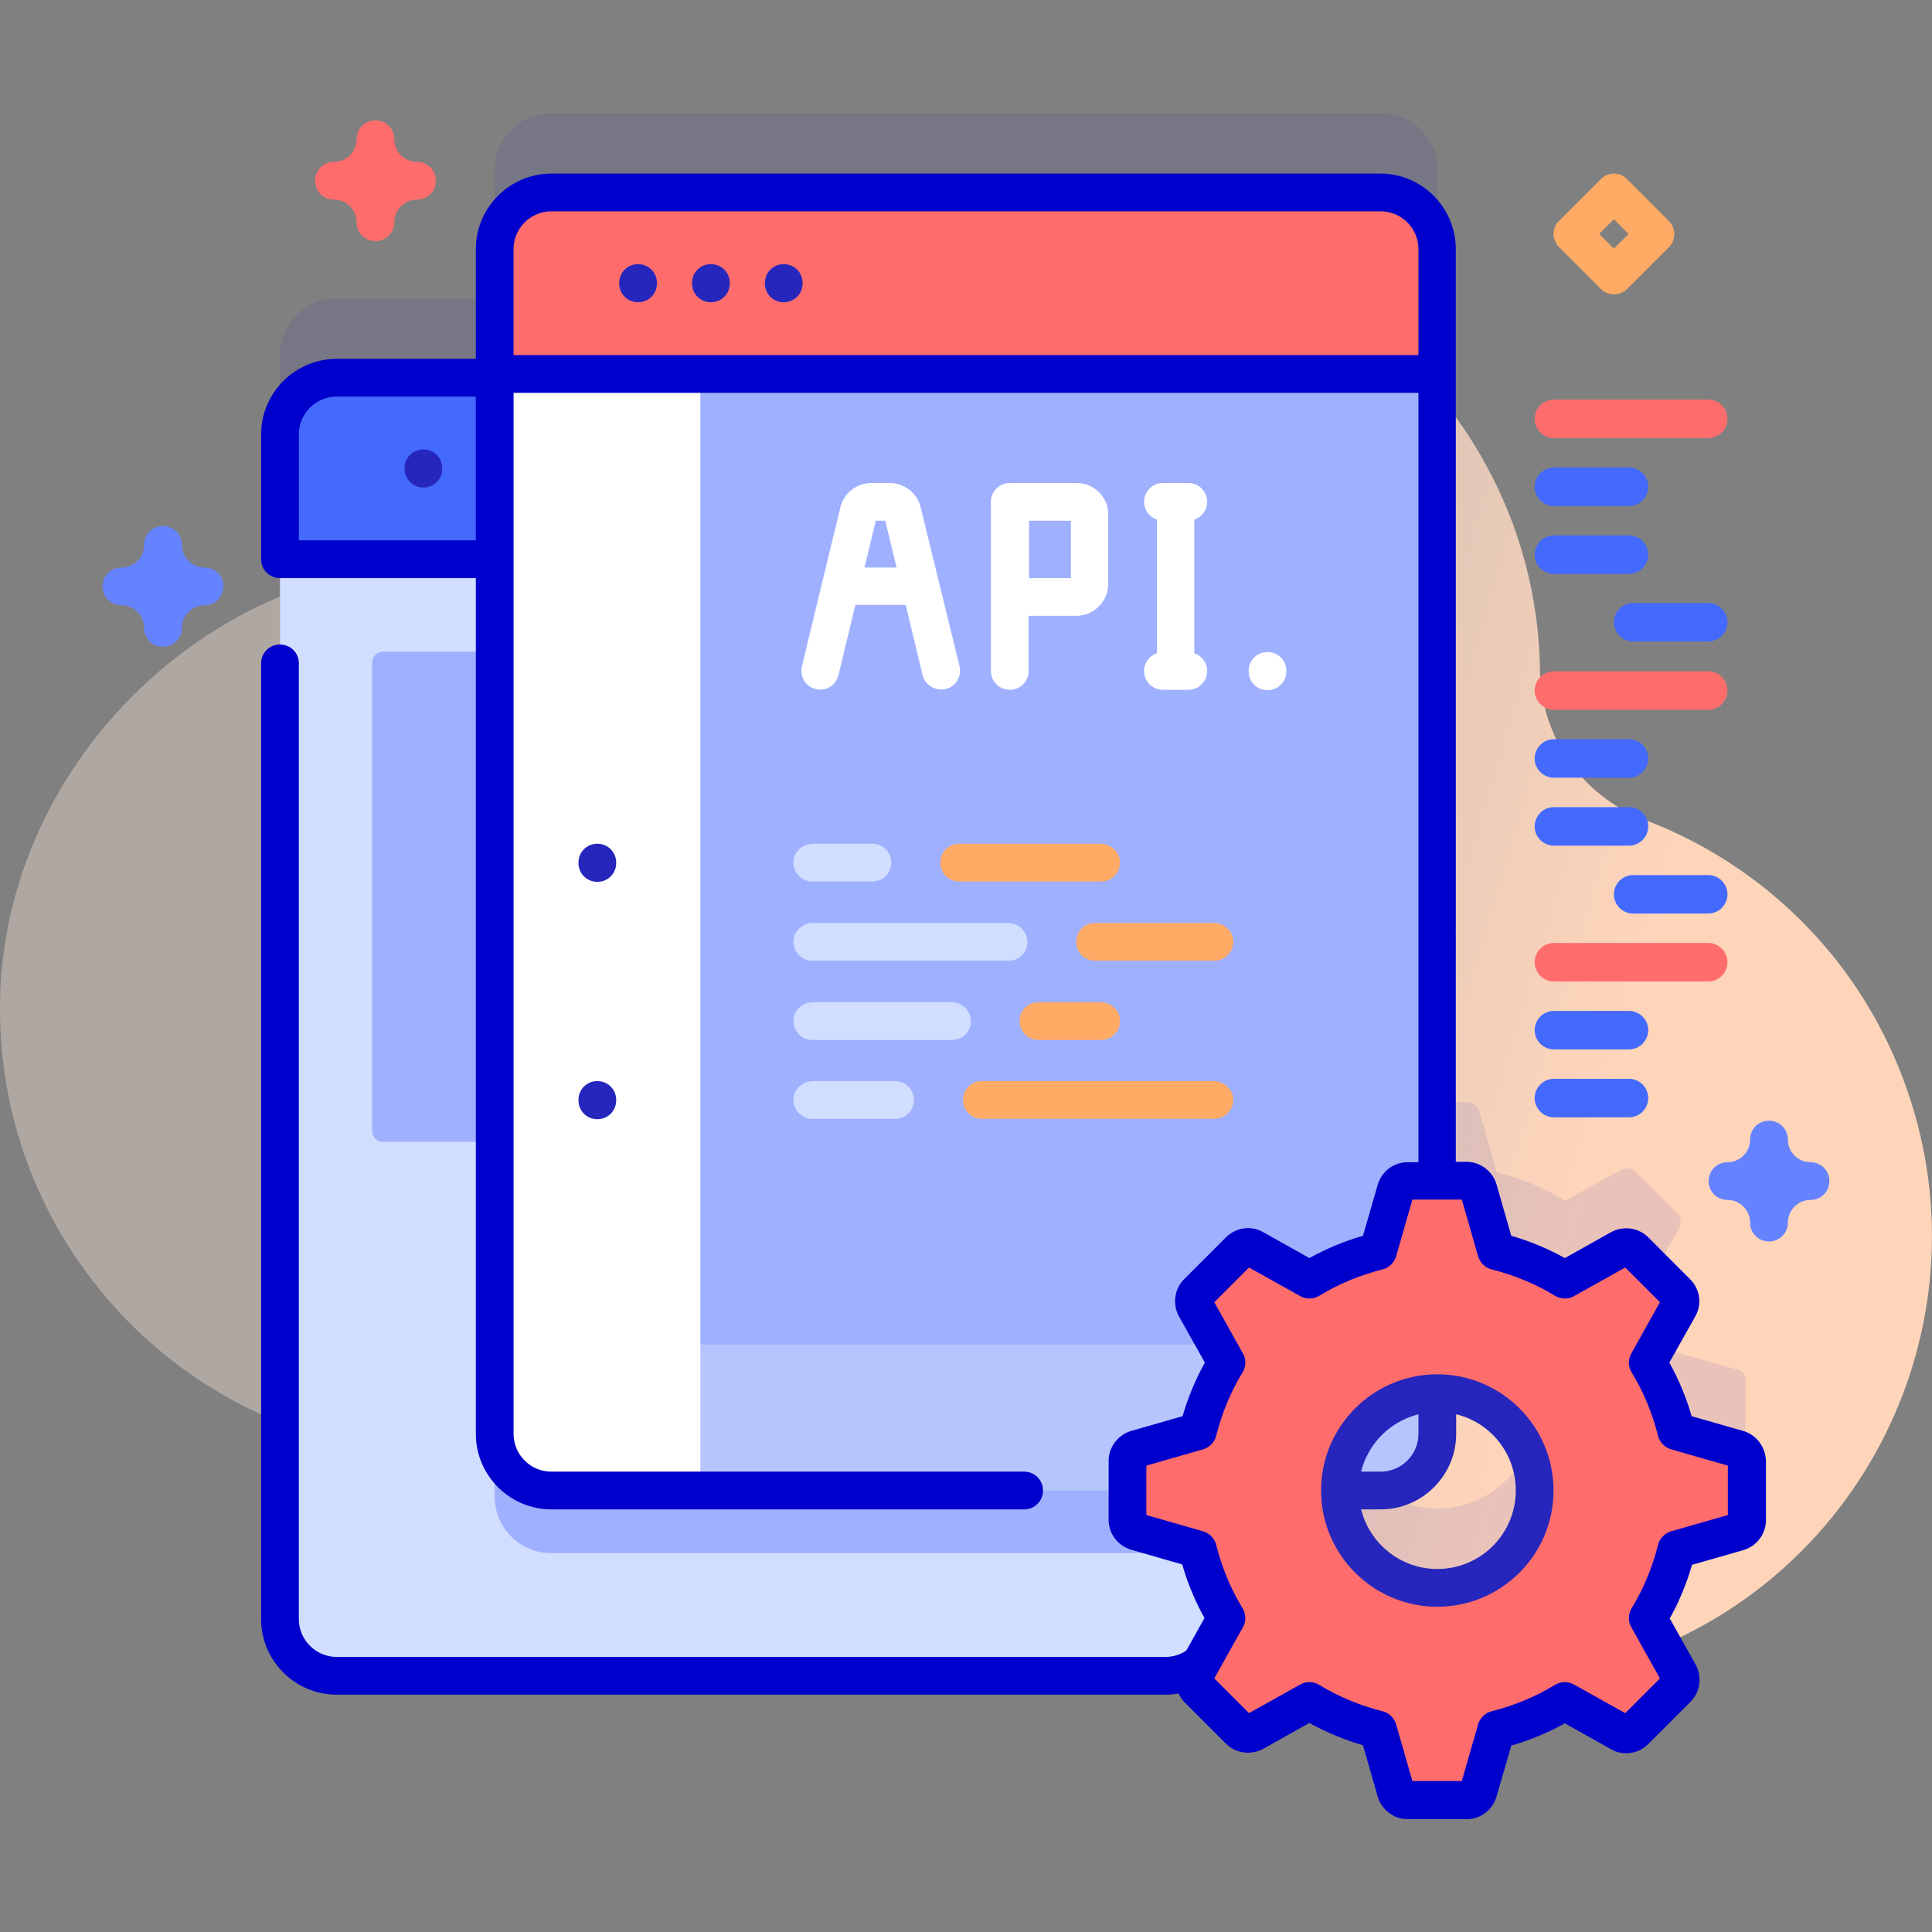 <?xml version="1.0" encoding="utf-8"?>
<!-- Generator: Adobe Illustrator 27.5.0, SVG Export Plug-In . SVG Version: 6.00 Build 0)  -->
<svg version="1.1" id="Capa_1" xmlns="http://www.w3.org/2000/svg" xmlns:xlink="http://www.w3.org/1999/xlink" x="0px" y="0px"
	 viewBox="0 0 512 512" style="enable-background:new 0 0 512 512;" xml:space="preserve">
<rect x="0" y="0" width="512" height="512" fill="#808080" stroke="none"/>
<style type="text/css">
	.st0{fill:url(#SVGID_1_);}
	.st1{opacity:0.1;fill:#2626BC;enable-background:new    ;}
	.st2{fill:#D2DEFF;}
	.st3{fill:#9FB0FE;}
	.st4{fill:#4369FD;}
	.st5{fill:#B7C5FF;}
	.st6{fill:#FFFFFF;}
	.st7{fill:#FF6C6C;}
	.st8{fill:#FFAB66;}
	.st9{fill:#0000CC;}
	.st10{fill:#2626BC;}
	.st11{fill:#6583FE;}
</style>
<g>
	
		<linearGradient id="SVGID_1_" gradientUnits="userSpaceOnUse" x1="-6.647" y1="350.569" x2="545.624" y2="188.137" gradientTransform="matrix(1 0 0 -1 0 512)">
		<stop  offset="0.368" style="stop-color:#FFE9DD;stop-opacity:0.373"/>
		<stop  offset="0.787" style="stop-color:#FFD5BA"/>
	</linearGradient>
	<path class="st0" d="M505.6,289.4c-11.8-34.6-38.1-60.2-69.9-72.2c-16.4-6.2-27.3-21.9-27.6-39.4c0-0.4,0-0.8,0-1.2
		c-1.5-64.6-55.5-116.3-120.1-115.2c-38.1,0.7-71.8,19.4-92.9,47.9c-18.2,24.6-46.5,40-77.1,39.9c-0.9,0-1.8,0-2.7,0
		C53.5,150.7,0.8,203.8,0,265.7c-0.9,65.9,52.3,119.7,118,119.7c50.9,0,94.3-32.3,110.9-77.5c4.3-11.8,17.2-18.2,29.3-14.8
		c0.2,0,0.3,0.1,0.5,0.1c11.1,3.1,18.5,13.6,17.5,25.1c-1.2,15.4,0.6,31.3,5.8,46.8c20.5,61.1,87.2,94.7,148.5,74.7
		C493.2,419.4,526.9,351.6,505.6,289.4L505.6,289.4z"/>
	<path class="st1" d="M460.6,363l-16.3-4.6c-1.6-6.5-4.2-12.6-7.5-18.2l8.2-14.8c0.7-1.3,0.5-2.8-0.5-3.8l-11.1-11.1
		c-1-1-2.6-1.2-3.8-0.5l-14.8,8.2c-5.6-3.4-11.7-5.9-18.2-7.5l-4.6-16.3c-0.4-1.4-1.7-2.3-3.1-2.3h-7.9V45c0-8.3-6.7-15-15-15H146.1
		c-8.3,0-15,6.7-15,15v34.1H89.2c-8.3,0-15,6.7-15,15v314c0,8.3,6.7,15,15,15H309c3.5,0,6.8-1.2,9.4-3.3l-1.6,2.8
		c-0.7,1.3-0.5,2.8,0.5,3.8l11.1,11.1c1,1,2.6,1.2,3.8,0.5l14.8-8.2c5.6,3.4,11.7,5.9,18.2,7.5l4.6,16.3c0.4,1.4,1.7,2.3,3.1,2.3
		h15.7c1.4,0,2.7-1,3.1-2.3l4.6-16.3c6.5-1.6,12.6-4.2,18.2-7.5l14.8,8.2c1.3,0.7,2.8,0.5,3.8-0.5l11.1-11.1c1-1,1.2-2.6,0.5-3.8
		l-8.2-14.8c3.4-5.6,5.9-11.7,7.5-18.2l16.3-4.6c1.4-0.4,2.3-1.7,2.3-3.1v-15.7C462.9,364.7,462,363.4,460.6,363z M323.9,409.9
		c0.1-0.6,0.1-1.2,0.1-1.8V406c0.3,0.6,0.7,1.2,1,1.8L323.9,409.9z M380.9,399.8c-14.2,0-25.8-11.5-25.8-25.8h10.8
		c8.3,0,15-6.7,15-15v-10.8c14.2,0,25.8,11.5,25.8,25.8S395.1,399.8,380.9,399.8z"/>
	<path class="st2" d="M324,115.1v314c0,8.3-6.7,15-15,15H89.2c-8.3,0-15-6.7-15-15v-314c0-8.3,6.7-15,15-15H309
		C317.3,100.1,324,106.8,324,115.1z"/>
	<path class="st3" d="M299.5,299.6V175.7c0-1.7-1.3-3-3-3H101.6c-1.7,0-3,1.3-3,3v123.9c0,1.7,1.3,3,3,3h194.9
		C298.2,302.6,299.5,301.3,299.5,299.6z"/>
	<path class="st3" d="M324,254.2v157.4H146.1c-8.3,0-15-6.7-15-15V254.1L324,254.2z"/>
	<path class="st4" d="M324,148.2v-33.1c0-8.3-6.7-15-15-15H89.2c-8.3,0-15,6.7-15,15v33.1H324z"/>
	<path class="st3" d="M380.9,66v314c0,8.3-6.7,15-15,15H146.1c-8.3,0-15-6.7-15-15V66c0-8.3,6.7-15,15-15h219.8
		C374.2,51,380.9,57.7,380.9,66L380.9,66z"/>
	<path class="st5" d="M131.1,356.3V380c0,8.3,6.7,15,15,15h219.8c8.3,0,15-6.7,15-15v-23.7H131.1z"/>
	<path class="st6" d="M185.6,51h-39.6c-8.3,0-15,6.7-15,15v314c0,8.3,6.7,15,15,15h39.6L185.6,51z"/>
	<path class="st7" d="M380.9,99.1V66c0-8.3-6.7-15-15-15H146.1c-8.3,0-15,6.7-15,15v33.1L380.9,99.1z"/>
	<path class="st7" d="M460.6,384l-16.3-4.6c-1.6-6.5-4.2-12.6-7.5-18.2l8.2-14.8c0.7-1.3,0.5-2.8-0.5-3.8l-11.1-11.1
		c-1-1-2.6-1.2-3.8-0.5l-14.8,8.2c-5.6-3.4-11.7-5.9-18.2-7.5l-4.6-16.3c-0.4-1.4-1.7-2.3-3.1-2.3H373c-1.4,0-2.7,1-3.1,2.3
		l-4.6,16.3c-6.5,1.6-12.6,4.2-18.2,7.5l-14.8-8.2c-1.3-0.7-2.8-0.5-3.8,0.5l-11.1,11.1c-1,1-1.2,2.6-0.5,3.8l8.2,14.8
		c-3.4,5.6-5.9,11.7-7.5,18.2l-16.3,4.6c-1.4,0.4-2.3,1.7-2.3,3.1v15.7c0,1.4,1,2.7,2.3,3.1l16.3,4.6c1.6,6.5,4.2,12.6,7.5,18.2
		l-8.2,14.8c-0.7,1.3-0.5,2.8,0.5,3.8l11.1,11.1c1,1,2.6,1.2,3.8,0.5l14.8-8.2c5.6,3.4,11.7,5.9,18.2,7.5l4.6,16.3
		c0.4,1.4,1.7,2.3,3.1,2.3h15.7c1.4,0,2.7-1,3.1-2.3l4.6-16.3c6.5-1.6,12.6-4.2,18.2-7.5l14.8,8.2c1.3,0.7,2.8,0.5,3.8-0.5
		l11.1-11.1c1-1,1.2-2.6,0.5-3.8l-8.2-14.8c3.4-5.6,5.9-11.7,7.5-18.2l16.3-4.6c1.4-0.4,2.3-1.7,2.3-3.1v-15.7
		C462.9,385.7,462,384.4,460.6,384z M380.9,420.8c-14.2,0-25.8-11.5-25.8-25.8s11.5-25.8,25.8-25.8s25.8,11.5,25.8,25.8
		S395.1,420.8,380.9,420.8z"/>
	<path class="st7" d="M99.5,63.9c-2.8,0-5-2.2-5-5c0-3.3-2.7-6-6-6c-2.8,0-5-2.2-5-5s2.2-5,5-5c3.3,0,6-2.7,6-6c0-2.8,2.2-5,5-5
		s5,2.2,5,5c0,3.3,2.7,6,6,6c2.8,0,5,2.2,5,5s-2.2,5-5,5c-3.3,0-6,2.7-6,6C104.5,61.6,102.3,63.9,99.5,63.9z"/>
	<path class="st7" d="M411.8,116.1h40.9c2.8,0,5.1-2.3,5.1-5.1s-2.3-5.1-5.1-5.1h-40.9c-2.8,0-5.1,2.3-5.1,5.1
		S409,116.1,411.8,116.1z"/>
	<path class="st4" d="M411.8,134.1h19.9c2.8,0,5.1-2.3,5.1-5.1c0-2.8-2.3-5.1-5.1-5.1h-19.9c-2.8,0-5.1,2.3-5.1,5.1
		C406.7,131.8,409,134.1,411.8,134.1z"/>
	<path class="st4" d="M411.8,152.1h19.9c2.8,0,5.1-2.3,5.1-5.1s-2.3-5.1-5.1-5.1h-19.9c-2.8,0-5.1,2.3-5.1,5.1
		S409,152.1,411.8,152.1z"/>
	<path class="st7" d="M411.8,188.1h40.9c2.8,0,5.1-2.3,5.1-5.1s-2.3-5.1-5.1-5.1h-40.9c-2.8,0-5.1,2.3-5.1,5.1
		S409,188.1,411.8,188.1z"/>
	<path class="st4" d="M411.8,206.1h19.9c2.8,0,5.1-2.3,5.1-5.1s-2.3-5.1-5.1-5.1h-19.9c-2.8,0-5.1,2.3-5.1,5.1
		C406.7,203.8,409,206.1,411.8,206.1z"/>
	<path class="st4" d="M411.8,224.1h19.9c2.8,0,5.1-2.3,5.1-5.1s-2.3-5.1-5.1-5.1h-19.9c-2.8,0-5.1,2.3-5.1,5.1
		S409,224.1,411.8,224.1z"/>
	<path class="st4" d="M452.7,159.8h-19.9c-2.8,0-5.1,2.3-5.1,5.1s2.3,5.1,5.1,5.1h19.9c2.8,0,5.1-2.3,5.1-5.1
		S455.5,159.8,452.7,159.8z"/>
	<path class="st7" d="M411.8,260.1h40.9c2.8,0,5.1-2.3,5.1-5.1c0-2.8-2.3-5.1-5.1-5.1h-40.9c-2.8,0-5.1,2.3-5.1,5.1
		C406.7,257.8,409,260.1,411.8,260.1z"/>
	<path class="st4" d="M411.8,278.1h19.9c2.8,0,5.1-2.3,5.1-5.1s-2.3-5.1-5.1-5.1h-19.9c-2.8,0-5.1,2.3-5.1,5.1
		S409,278.1,411.8,278.1z"/>
	<path class="st4" d="M411.8,296.1h19.9c2.8,0,5.1-2.3,5.1-5.1s-2.3-5.1-5.1-5.1h-19.9c-2.8,0-5.1,2.3-5.1,5.1
		C406.7,293.8,409,296.1,411.8,296.1z"/>
	<path class="st4" d="M452.7,231.9h-19.9c-2.8,0-5.1,2.3-5.1,5.1s2.3,5.1,5.1,5.1h19.9c2.8,0,5.1-2.3,5.1-5.1
		S455.5,231.9,452.7,231.9z"/>
	<g>
		<path class="st6" d="M244,134.5c-0.9-3.8-4.3-6.5-8.2-6.5h-4.9c-3.9,0-7.3,2.7-8.2,6.5l-10.2,42.1c-0.6,2.7,1,5.4,3.7,6
			c2.7,0.7,5.4-1,6-3.7l4.5-18.6H240l4.5,18.6c0.6,2.3,2.6,3.8,4.9,3.8c0.4,0,0.8,0,1.2-0.1c2.7-0.6,4.3-3.4,3.7-6L244,134.5z
			 M229.1,150.4l3-12.4h2.5l3,12.4H229.1z"/>
		<path class="st6" d="M285.3,128h-17.7c-2.8,0-5,2.2-5,5v44.8c0,2.8,2.2,5,5,5s5-2.2,5-5v-14.6h12.6c4.7,0,8.5-3.8,8.5-8.5v-18.2
			C293.8,131.8,290,128,285.3,128L285.3,128z M283.8,153.2h-11.1V138h11.1V153.2z"/>
		<path class="st6" d="M316.5,173.1v-35.4c2-0.7,3.4-2.5,3.4-4.7c0-2.8-2.2-5-5-5h-6.7c-2.8,0-5,2.2-5,5c0,2.2,1.4,4,3.4,4.7v35.4
			c-2,0.7-3.4,2.5-3.4,4.7c0,2.8,2.2,5,5,5h6.7c2.8,0,5-2.2,5-5C319.9,175.6,318.5,173.8,316.5,173.1z"/>
		<path class="st6" d="M335.9,182.9c-2.8,0-5-2.2-5-5v-0.1c0-2.8,2.2-5,5-5s5,2.2,5,5v0.1C340.9,180.7,338.7,182.9,335.9,182.9z"/>
	</g>
	<path class="st2" d="M231.2,223.6h-15.7c-2.6,0-5,1.9-5.2,4.5c-0.3,3,2.1,5.5,5,5.5h15.9c2.8,0,5-2.2,5-5
		C236.2,225.9,234,223.6,231.2,223.6L231.2,223.6z"/>
	<path class="st8" d="M291.6,223.6h-37.4c-2.8,0-5,2.2-5,5s2.2,5,5,5h37.6c2.9,0,5.3-2.5,5-5.5C296.6,225.6,294.2,223.6,291.6,223.6
		L291.6,223.6z"/>
	<path class="st2" d="M267.2,244.6h-51.7c-2.6,0-5,1.9-5.2,4.5c-0.3,3,2.1,5.5,5,5.5h52c2.8,0,5-2.2,5-5
		C272.2,246.9,270,244.6,267.2,244.6z"/>
	<path class="st8" d="M321.6,244.6h-31.4c-2.8,0-5,2.2-5,5s2.2,5,5,5h31.6c2.9,0,5.3-2.5,5-5.5C326.6,246.5,324.2,244.6,321.6,244.6
		L321.6,244.6z"/>
	<path class="st2" d="M252.2,265.6h-36.7c-2.6,0-5,1.9-5.2,4.5c-0.3,3,2.1,5.5,5,5.5h37c2.8,0,5-2.2,5-5
		C257.2,267.8,255,265.6,252.2,265.6L252.2,265.6z"/>
	<path class="st8" d="M291.6,265.6h-16.4c-2.8,0-5,2.2-5,5s2.2,5,5,5h16.6c2.9,0,5.3-2.5,5-5.5C296.6,267.5,294.2,265.6,291.6,265.6
		L291.6,265.6z"/>
	<path class="st8" d="M321.6,286.5h-61.4c-2.8,0-5,2.2-5,5s2.2,5,5,5h61.6c2.9,0,5.3-2.5,5-5.5C326.6,288.5,324.2,286.5,321.6,286.5
		z"/>
	<path class="st2" d="M237.2,286.5h-21.7c-2.6,0-5,1.9-5.2,4.5c-0.3,3,2.1,5.5,5,5.5h21.9c2.8,0,5-2.2,5-5
		C242.2,288.8,240,286.5,237.2,286.5L237.2,286.5z"/>
	<g>
		<path class="st9" d="M461.9,379.2l-13.6-3.9c-1.4-4.9-3.4-9.7-5.9-14.2l6.9-12.3c1.8-3.2,1.2-7.2-1.4-9.8l-11.1-11.1
			c-2.6-2.6-6.6-3.1-9.8-1.4l-12.3,6.9c-4.5-2.5-9.3-4.5-14.2-5.9l-3.9-13.6c-1-3.5-4.3-6-7.9-6h-2.9V66c0-11-9-20-20-20H146.1
			c-11,0-20,9-20,20v29.1H89.2c-11,0-20,9-20,20v33.1v0c0,2.8,2.2,5,5,5h51.9V380c0,11,9,20,20,20h125.3c2.8,0,5-2.2,5-5s-2.2-5-5-5
			H146.1c-5.5,0-10-4.5-10-10V104.1h239.8V308H373c-3.7,0-6.9,2.5-7.9,6l-3.9,13.5c-4.9,1.4-9.7,3.4-14.2,5.9l-12.3-6.9
			c-3.2-1.8-7.2-1.2-9.8,1.4L313.8,339c-2.6,2.6-3.1,6.6-1.4,9.8l6.9,12.3c-2.5,4.5-4.5,9.3-5.9,14.2l-13.6,3.9c-3.5,1-6,4.3-6,7.9
			v15.7c0,3.7,2.5,6.9,6,7.9l13.5,3.9c1.4,4.9,3.4,9.7,5.9,14.2l-4.8,8.6c-1.6,1.1-3.5,1.7-5.5,1.7H89.2c-5.5,0-10-4.5-10-10V175.8
			c0-2.8-2.2-5-5-5s-5,2.2-5,5v253.3c0,11,9,20,20,20H309c1.1,0,2.2-0.1,3.3-0.3c0.4,0.8,0.9,1.5,1.5,2.2l11.1,11.1
			c2.6,2.6,6.6,3.1,9.8,1.4l12.3-6.9c4.5,2.5,9.3,4.5,14.2,5.9l3.9,13.6c1,3.5,4.3,6,7.9,6h15.7c3.7,0,6.9-2.5,7.9-6l3.9-13.5
			c4.9-1.4,9.7-3.4,14.2-5.9l12.3,6.9c3.2,1.8,7.2,1.2,9.8-1.4L448,451c2.6-2.6,3.1-6.6,1.4-9.8l-6.9-12.3c2.5-4.5,4.5-9.3,5.9-14.2
			l13.6-3.9c3.5-1,6-4.3,6-7.9v-15.7C467.9,383.5,465.5,380.2,461.9,379.2L461.9,379.2z M126.1,143.2H79.2v-28.1c0-5.5,4.5-10,10-10
			h36.9L126.1,143.2z M136.1,94.1V66c0-5.5,4.5-10,10-10h219.8c5.5,0,10,4.5,10,10v28.1L136.1,94.1z M457.9,401.5l-15,4.3
			c-1.7,0.5-3.1,1.9-3.5,3.6c-1.5,5.9-3.8,11.6-7,16.8c-0.9,1.5-1,3.5-0.1,5l7.6,13.6l-9.2,9.2l-13.6-7.6c-1.6-0.9-3.5-0.8-5,0.1
			c-5.2,3.2-10.9,5.5-16.8,7c-1.7,0.4-3.1,1.8-3.6,3.5l-4.3,15h-13.1l-4.3-15c-0.5-1.7-1.9-3.1-3.6-3.5c-5.9-1.5-11.6-3.8-16.8-7
			c-1.5-0.9-3.5-1-5-0.1l-13.6,7.6l-9.2-9.2l7.6-13.6c0.9-1.6,0.8-3.5-0.1-5c-3.2-5.2-5.5-10.9-7-16.8c-0.4-1.7-1.8-3.1-3.5-3.6
			l-15-4.3v-13.1l15-4.3c1.7-0.5,3.1-1.9,3.5-3.6c1.5-5.9,3.8-11.6,7-16.8c0.9-1.5,1-3.5,0.1-5l-7.6-13.6l9.2-9.2l13.6,7.6
			c1.6,0.9,3.5,0.8,5-0.1c5.2-3.2,10.9-5.5,16.8-7c1.7-0.4,3.1-1.8,3.6-3.5l4.3-15h13.1l4.3,15c0.5,1.7,1.9,3.1,3.6,3.5
			c5.9,1.5,11.6,3.8,16.8,7c1.5,0.9,3.5,1,5,0.1l13.6-7.6l9.2,9.2l-7.6,13.6c-0.9,1.6-0.8,3.5,0.1,5c3.2,5.2,5.5,10.9,7,16.8
			c0.4,1.7,1.8,3.1,3.5,3.6l15,4.3L457.9,401.5L457.9,401.5z"/>
		<path class="st10" d="M380.9,364.2c-17,0-30.8,13.8-30.8,30.8s13.8,30.8,30.8,30.8s30.8-13.8,30.8-30.8S397.9,364.2,380.9,364.2z
			 M375.9,374.8v5.2c0,5.5-4.5,10-10,10h-5.2C362.6,382.5,368.4,376.7,375.9,374.8L375.9,374.8z M380.9,415.8
			c-9.7,0-17.9-6.7-20.2-15.8h5.2c11,0,20-9,20-20v-5.2c9.1,2.2,15.8,10.4,15.8,20.2C401.7,406.5,392.4,415.8,380.9,415.8
			L380.9,415.8z"/>
		<path class="st10" d="M112.2,129.2c2.8,0,5-2.2,5-5v-0.1c0-2.8-2.2-5-5-5s-5,2.2-5,5v0.1C107.2,127,109.5,129.2,112.2,129.2z"/>
		<path class="st10" d="M169.1,70c-2.8,0-5,2.2-5,5v0.1c0,2.8,2.2,5,5,5s5-2.2,5-5V75C174.1,72.2,171.9,70,169.1,70z"/>
		<path class="st10" d="M188.4,70c-2.8,0-5,2.2-5,5v0.1c0,2.8,2.2,5,5,5s5-2.2,5-5V75C193.4,72.2,191.2,70,188.4,70z"/>
		<path class="st10" d="M207.7,70c-2.8,0-5,2.2-5,5v0.1c0,2.8,2.2,5,5,5s5-2.2,5-5V75C212.7,72.2,210.5,70,207.7,70z"/>
		<path class="st10" d="M163.3,228.6c0-2.8-2.2-5-5-5s-5,2.2-5,5v0.1c0,2.8,2.2,5,5,5s5-2.2,5-5V228.6z"/>
		<path class="st10" d="M158.3,286.5c-2.8,0-5,2.2-5,5v0.1c0,2.8,2.2,5,5,5s5-2.2,5-5v-0.1C163.3,288.7,161.1,286.5,158.3,286.5z"/>
	</g>
	<path class="st8" d="M427.7,78c-1.3,0-2.6-0.5-3.5-1.5l-11-11c-0.9-0.9-1.5-2.2-1.5-3.5s0.5-2.6,1.5-3.5l11-11
		c0.9-0.9,2.2-1.5,3.5-1.5c1.3,0,2.6,0.5,3.5,1.5l11,11c2,2,2,5.1,0,7.1l-11,11C430.3,77.5,429,78,427.7,78z M423.8,62l3.9,3.9
		l3.9-3.9l-3.9-3.9L423.8,62z"/>
	<path class="st11" d="M468.8,329c-2.8,0-5-2.2-5-5c0-3.3-2.7-6-6-6c-2.8,0-5-2.2-5-5s2.2-5,5-5c3.3,0,6-2.7,6-6c0-2.8,2.2-5,5-5
		s5,2.2,5,5c0,3.3,2.7,6,6,6c2.8,0,5,2.2,5,5s-2.2,5-5,5c-3.3,0-6,2.7-6,6C473.8,326.8,471.6,329,468.8,329z"/>
	<path class="st11" d="M43.2,171.4c-2.8,0-5-2.2-5-5c0-3.3-2.7-6-6-6c-2.8,0-5-2.2-5-5s2.2-5,5-5c3.3,0,6-2.7,6-6c0-2.8,2.2-5,5-5
		s5,2.2,5,5c0,3.3,2.7,6,6,6c2.8,0,5,2.2,5,5s-2.2,5-5,5c-3.3,0-6,2.7-6,6C48.2,169.2,45.9,171.4,43.2,171.4z"/>
</g>
</svg>
